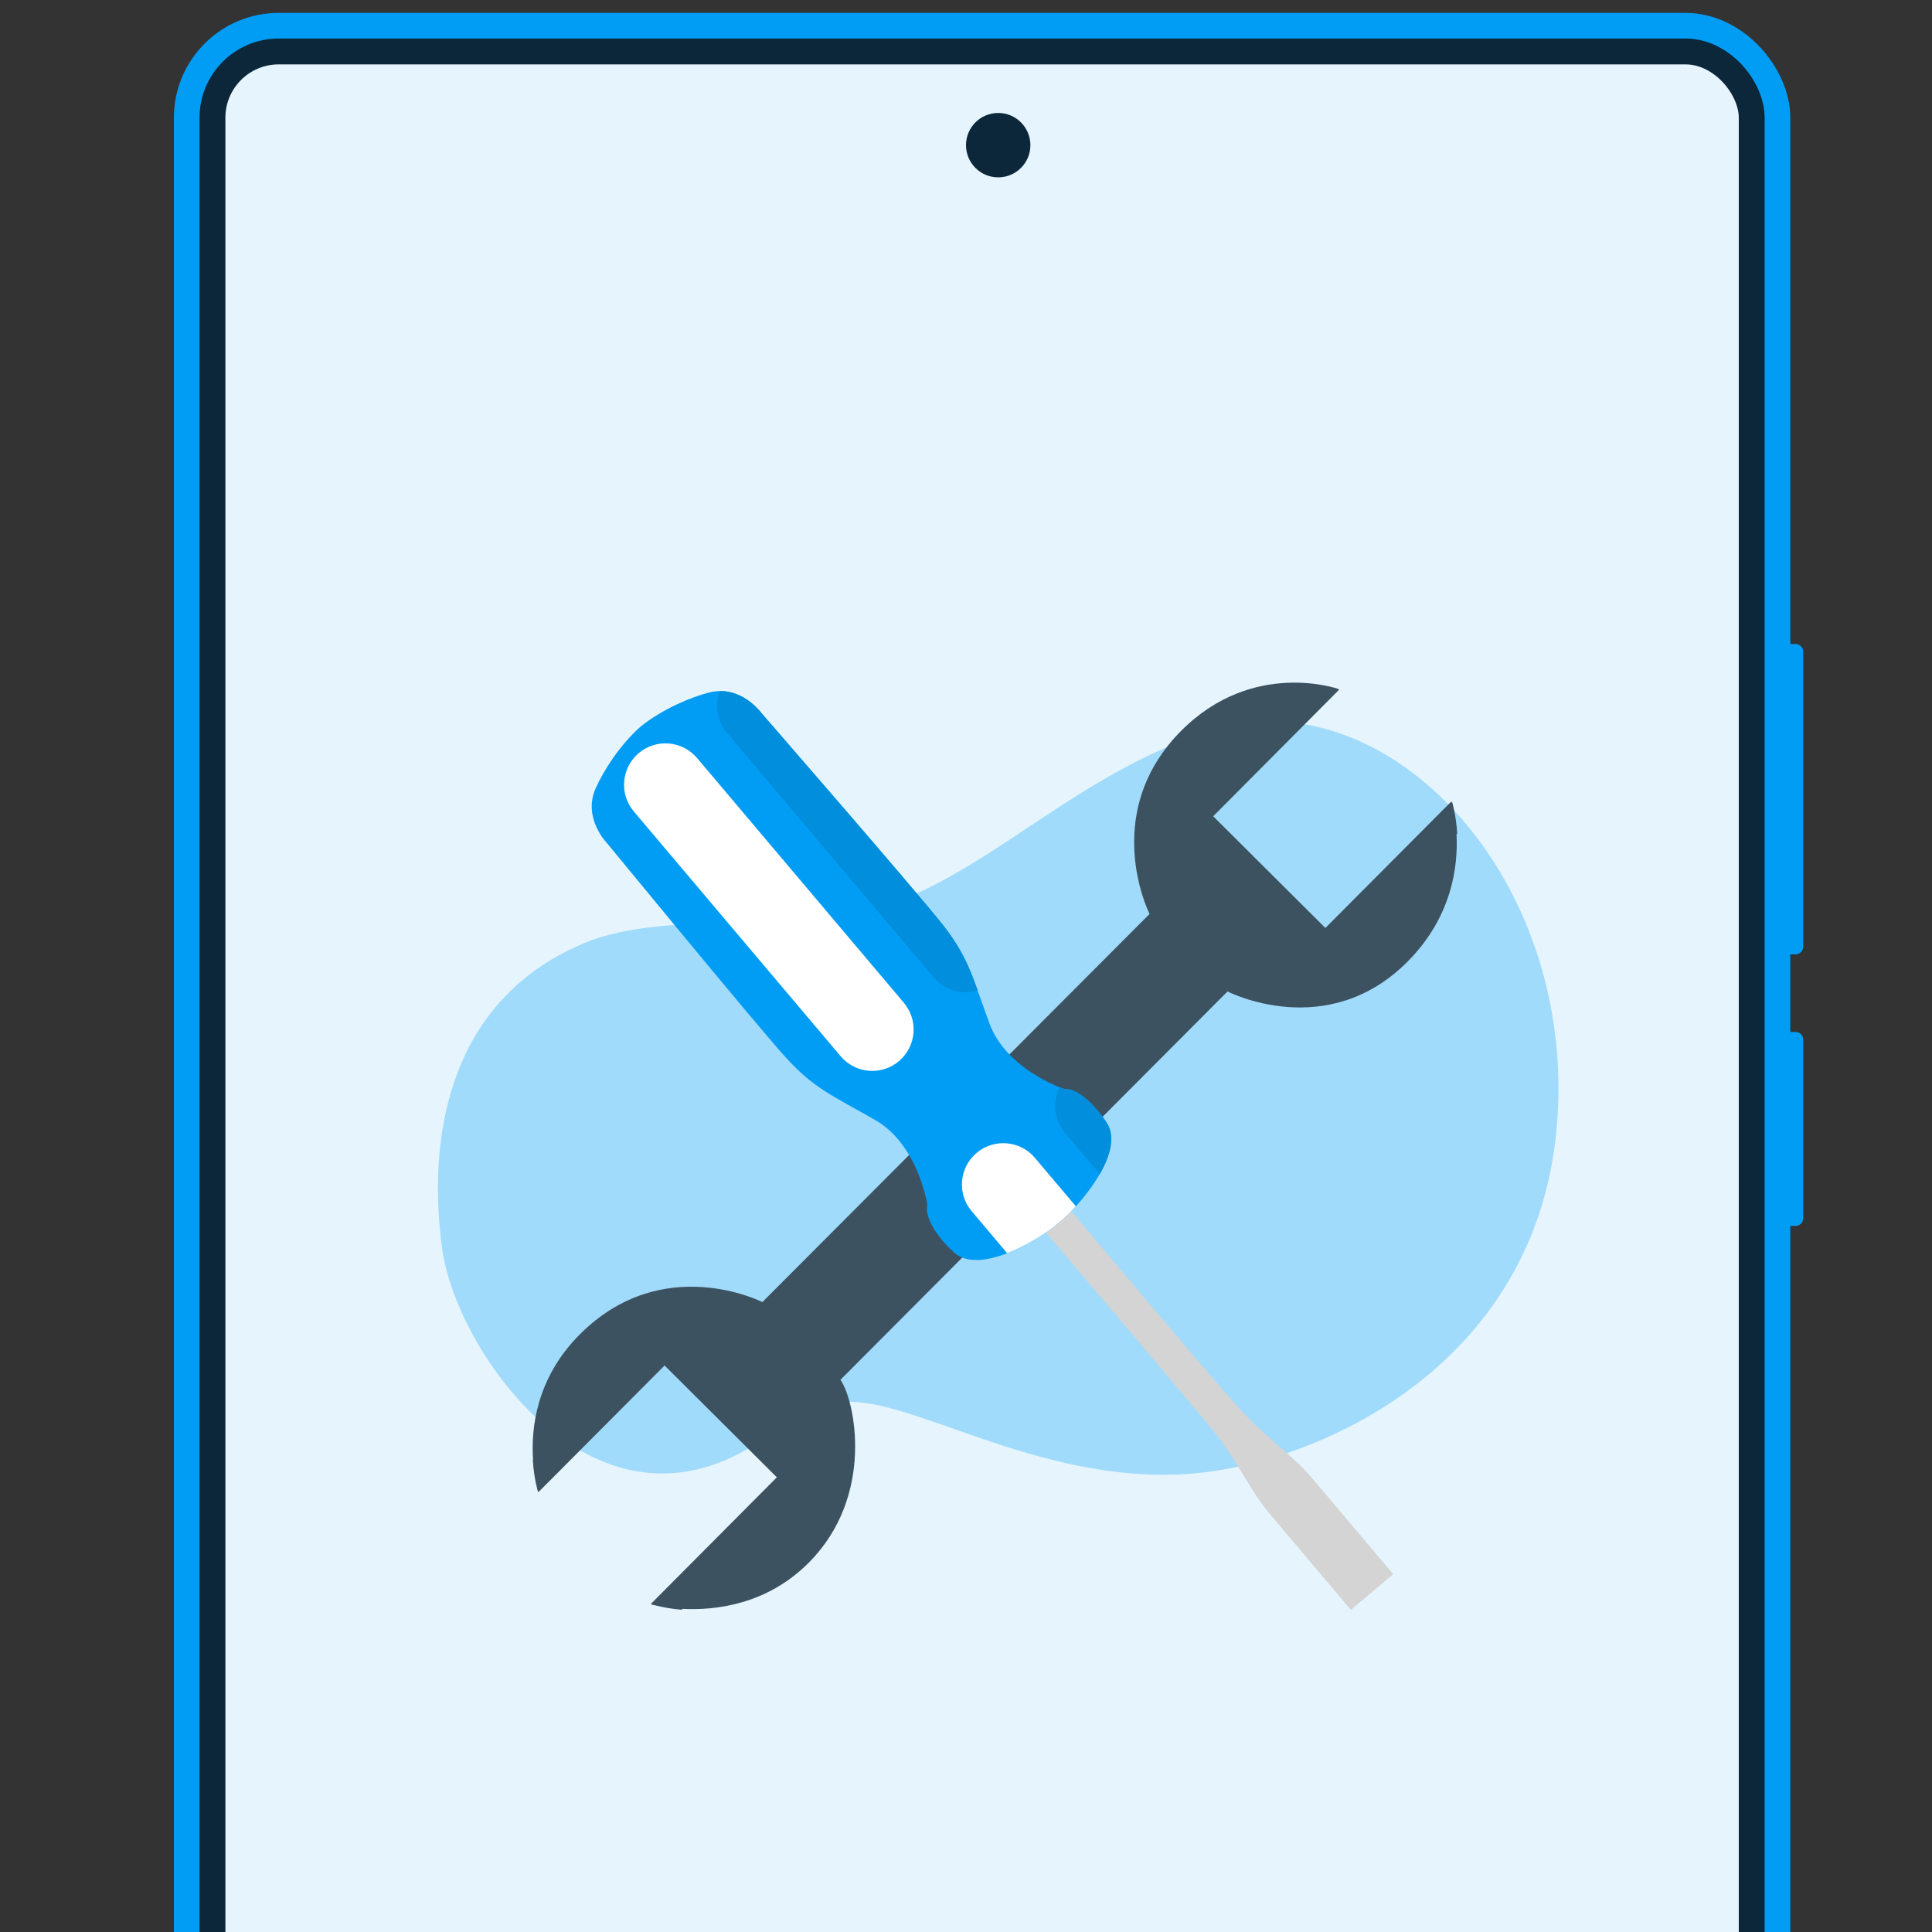 <svg width="60" height="60" viewBox="0 0 60 60" fill="none" xmlns="http://www.w3.org/2000/svg">
<rect x="0" y="0" width="60" height="60" fill="#333333" stroke="none"/>
<g clip-path="url(#clip0_105_9895)">
<rect x="6.2" y="1.2" width="48.6" height="103.6" rx="2.457" stroke="#019DF4" stroke-width="1.6"/>
<path d="M55.398 20H55.763C55.894 20 56 20.106 56 20.237V29.401C56 29.532 55.894 29.638 55.763 29.638H55.398V20Z" fill="#019DF4"/>
<path d="M55.398 32.048H55.763C55.894 32.048 56 32.154 56 32.285V37.835C56 37.965 55.894 38.072 55.763 38.072H55.398V32.048Z" fill="#019DF4"/>
<rect x="6.598" y="1.598" width="47.803" height="102.803" rx="2.058" fill="#E6F5FD" stroke="#0B2739" stroke-width="0.803"/>
<circle cx="31" cy="4.508" r="1" fill="#0B2739"/>
<path opacity="0.3" d="M22.705 45.267C24.298 44.524 23.95 44.016 25.93 43.582C28.002 43.129 32.093 46.147 36.996 45.767C40.804 45.474 47.842 42.488 48.367 34.748C48.897 27.008 42.85 20.848 37.398 22.748C33.446 24.124 31.115 26.696 27.936 27.978C24.99 29.166 20.86 28.154 18.138 29.291C13.746 31.128 13.286 35.639 13.738 38.825C14.175 41.851 18.007 47.452 22.705 45.267Z" fill="#019DF4"/>
<path d="M20.239 49.821L20.231 49.829C20.231 49.829 20.297 49.847 20.417 49.871C20.583 49.913 20.843 49.965 21.17 49.992L21.197 49.965C22.202 50.016 23.809 49.844 25.117 48.53C27.186 46.453 26.548 43.48 26.101 42.851L38.122 30.791C38.122 30.791 41.206 32.384 43.712 29.865C45.09 28.48 45.286 26.91 45.234 25.91L45.255 25.889C45.219 25.292 45.097 24.909 45.097 24.909L45.084 24.923C45.077 24.901 45.074 24.889 45.074 24.889L41.161 28.819L37.677 25.35L41.59 21.417C41.59 21.417 41.579 21.413 41.558 21.406L41.567 21.397C41.567 21.397 38.916 20.453 36.682 22.696C34.448 24.941 35.35 27.645 35.7 28.385L23.676 40.437C23.676 40.437 20.578 38.858 18.001 41.446C16.659 42.795 16.488 44.346 16.554 45.334L16.547 45.34C16.584 45.937 16.705 46.32 16.705 46.32L16.716 46.309C16.721 46.328 16.724 46.337 16.724 46.337L20.639 42.407L24.126 45.879L20.212 49.812C20.212 49.812 20.221 49.816 20.239 49.821Z" fill="#3C5261"/>
<path d="M25.555 40.983L25.524 40.953C25.163 40.559 25.175 39.934 25.569 39.54C25.569 39.54 25.569 39.54 25.569 39.54L34.89 30.218C35.295 29.813 35.943 29.813 36.335 30.203C36.726 30.595 36.725 31.243 36.32 31.648C36.32 31.648 36.32 31.648 36.32 31.648L26.999 40.969C26.594 41.375 25.946 41.375 25.555 40.983ZM36.284 30.256L36.283 30.256C35.91 29.883 35.305 29.891 34.933 30.264L25.611 39.586C25.24 39.957 25.23 40.562 25.603 40.935C25.976 41.308 26.58 41.299 26.953 40.928L26.954 40.928L36.275 31.607C36.646 31.235 36.656 30.631 36.284 30.256Z" fill="white" stroke="#3C5261" stroke-width="0.526"/>
<path d="M38.631 43.899C37.745 42.973 30.297 34.073 30.297 34.073L29.49 34.757C29.49 34.757 37.362 43.996 37.807 44.595C38.573 45.625 38.854 46.33 39.422 47.002L41.953 49.997L43.268 48.886L40.736 45.891C40.169 45.218 39.52 44.823 38.633 43.897L38.631 43.899Z" fill="#D3D4D3"/>
<path d="M29.255 28.696C28.428 27.649 23.648 22.151 23.648 22.151C23.648 22.151 23.002 21.25 22.012 21.509C21.444 21.658 20.591 22.009 19.894 22.564C19.23 23.157 18.742 23.94 18.501 24.476C18.08 25.409 18.861 26.197 18.861 26.197C18.861 26.197 23.485 31.826 24.38 32.815C25.274 33.807 25.846 34.017 27.183 34.785C28.521 35.554 28.801 37.42 28.801 37.42C28.703 37.811 29.121 38.444 29.633 38.901C30.352 39.543 31.931 38.695 32.677 38.139C32.754 38.082 32.829 38.02 32.902 37.957C32.978 37.896 33.05 37.832 33.12 37.765C33.792 37.123 34.885 35.71 34.378 34.891C34.032 34.333 33.459 33.793 33.057 33.823C33.057 33.823 31.264 33.236 30.73 31.788C30.196 30.341 30.083 29.743 29.256 28.696H29.255Z" fill="#019DF4"/>
<path d="M28.07 31.143C28.528 31.685 28.46 32.496 27.918 32.954C27.377 33.413 26.566 33.344 26.108 32.803L19.684 25.201C19.226 24.659 19.294 23.848 19.836 23.39C20.378 22.931 21.189 23 21.648 23.541L28.07 31.142V31.143Z" fill="white"/>
<path d="M33.068 35.172L34.156 36.46C34.476 35.904 34.647 35.315 34.383 34.887C34.036 34.329 33.464 33.789 33.061 33.819C33.061 33.819 33.003 33.8 32.904 33.761C32.677 34.208 32.723 34.766 33.068 35.174V35.172Z" fill="#008EDD"/>
<path d="M22.576 22.758L28.999 30.358C29.343 30.765 29.886 30.905 30.364 30.755C30.083 29.975 29.859 29.45 29.259 28.693C28.432 27.646 23.652 22.148 23.652 22.148C23.652 22.148 23.152 21.453 22.36 21.46C22.195 21.885 22.26 22.386 22.575 22.758H22.576Z" fill="#008EDD"/>
<path d="M32.14 35.957C31.682 35.416 30.871 35.347 30.328 35.806C29.787 36.264 29.718 37.074 30.177 37.615L31.278 38.919C31.811 38.713 32.333 38.395 32.677 38.138C32.754 38.081 32.829 38.018 32.903 37.955C32.978 37.894 33.05 37.83 33.12 37.763C33.21 37.677 33.309 37.575 33.411 37.462L32.138 35.956L32.14 35.957Z" fill="white"/>
</g>
<defs>
<clipPath id="clip0_105_9895">
<rect width="60" height="60" fill="white"/>
</clipPath>
</defs>
</svg>
